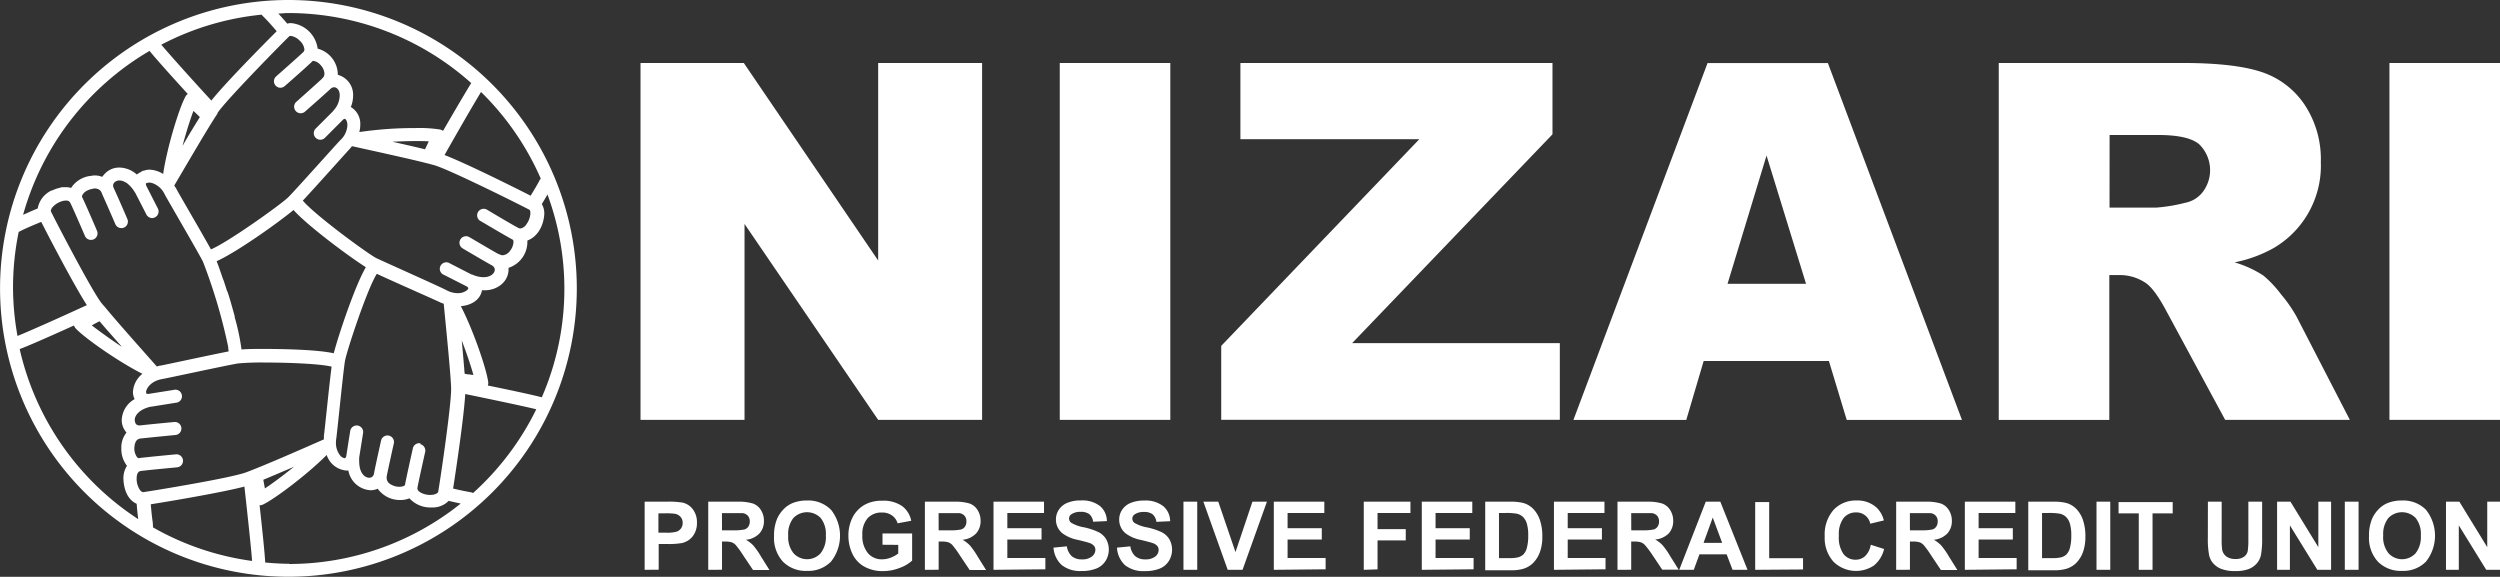 <svg id="Layer_1" data-name="Layer 1" xmlns="http://www.w3.org/2000/svg" viewBox="0 0 443 102.21"><rect x="0" y="0" width="443" height="102.21" fill="#333333" stroke="none"/><defs><style>.cls-1{fill:#fff;}</style></defs><title>npfcu-website-logo-white</title><path class="cls-1" d="M142,44.56H160.3l23.81,35v-35h18.42v63.24H184.11L160.43,73.08v34.72H142Z" transform="translate(-28.5 -33.4)"/><path class="cls-1" d="M216.29,44.56h19.59v63.24H216.29Z" transform="translate(-28.5 -33.4)"/><path class="cls-1" d="M248.3,44.56h55.3V57.2l-35.5,37H304.9v13.59h-60V94.69L280,58.07H248.3Z" transform="translate(-28.5 -33.4)"/><path class="cls-1" d="M352.58,97.37H330.39l-3.08,10.44h-20l23.77-63.24h21.32l23.76,63.24H355.74Zm-4.05-13.68-7-22.73-6.91,22.73Z" transform="translate(-28.5 -33.4)"/><path class="cls-1" d="M382.68,107.81V44.56h32.57q9.06,0,13.85,1.55a14.75,14.75,0,0,1,7.72,5.76,17.47,17.47,0,0,1,2.93,10.25,16.91,16.91,0,0,1-8.42,15.27,23.6,23.6,0,0,1-6.86,2.5,19.46,19.46,0,0,1,5.09,2.33,19.68,19.68,0,0,1,3.13,3.32,24.9,24.9,0,0,1,2.74,3.93l9.46,18.33H422.8L412.36,88.48q-2-3.75-3.54-4.87A8.2,8.2,0,0,0,404,82.14h-1.73v25.67Zm19.63-37.62h8.24a29.43,29.43,0,0,0,5.18-.86,5.16,5.16,0,0,0,3.17-2,6.41,6.41,0,0,0-.71-8.37q-1.94-1.64-7.29-1.64h-8.58Z" transform="translate(-28.5 -33.4)"/><path class="cls-1" d="M451.91,44.56H471.5v63.24H451.91Z" transform="translate(-28.5 -33.4)"/><path class="cls-1" d="M142.73,134.37V122.3h3.91a14.19,14.19,0,0,1,2.9.18,3.17,3.17,0,0,1,1.74,1.18A3.75,3.75,0,0,1,152,126a3.94,3.94,0,0,1-.4,1.87,3.31,3.31,0,0,1-1,1.19,3.53,3.53,0,0,1-1.26.57,13.9,13.9,0,0,1-2.53.17h-1.59v4.55Zm2.44-10v3.42h1.33a6.3,6.3,0,0,0,1.93-.19,1.6,1.6,0,0,0,.76-.59,1.62,1.62,0,0,0,.28-.94,1.56,1.56,0,0,0-.39-1.09,1.69,1.69,0,0,0-1-.54,11.73,11.73,0,0,0-1.75-.08Z" transform="translate(-28.5 -33.4)"/><path class="cls-1" d="M154,134.37V122.3h5.13a8.78,8.78,0,0,1,2.81.33,2.77,2.77,0,0,1,1.4,1.16,3.48,3.48,0,0,1,.53,1.9,3.22,3.22,0,0,1-.8,2.24,3.84,3.84,0,0,1-2.39,1.12,5.69,5.69,0,0,1,1.3,1,13.76,13.76,0,0,1,1.39,2l1.47,2.35h-2.91l-1.76-2.63a17,17,0,0,0-1.28-1.77,1.87,1.87,0,0,0-.73-.5,4,4,0,0,0-1.23-.14h-.49v5Zm2.44-7h1.8a9.3,9.3,0,0,0,2.19-.15,1.31,1.31,0,0,0,.68-.51,1.57,1.57,0,0,0,.25-.91,1.45,1.45,0,0,0-.33-1,1.49,1.49,0,0,0-.92-.47q-.3,0-1.78,0h-1.9Z" transform="translate(-28.5 -33.4)"/><path class="cls-1" d="M165.66,128.41a7.67,7.67,0,0,1,.55-3.1,5.67,5.67,0,0,1,1.12-1.65,4.7,4.7,0,0,1,1.56-1.09,6.63,6.63,0,0,1,2.6-.48,5.66,5.66,0,0,1,4.27,1.65,7.39,7.39,0,0,1,0,9.17,5.62,5.62,0,0,1-4.25,1.65,5.68,5.68,0,0,1-4.28-1.64A6.23,6.23,0,0,1,165.66,128.41Zm2.51-.08a4.52,4.52,0,0,0,.95,3.11,3.25,3.25,0,0,0,4.79,0,4.61,4.61,0,0,0,.93-3.15,4.54,4.54,0,0,0-.91-3.1,3.37,3.37,0,0,0-4.84,0A4.56,4.56,0,0,0,168.17,128.32Z" transform="translate(-28.5 -33.4)"/><path class="cls-1" d="M184.88,129.93v-2h5.25v4.81a6.61,6.61,0,0,1-2.22,1.3,8.08,8.08,0,0,1-2.94.56,6.6,6.6,0,0,1-3.3-.79,5,5,0,0,1-2.12-2.27,7.33,7.33,0,0,1-.71-3.21,7,7,0,0,1,.79-3.35,5.32,5.32,0,0,1,2.31-2.25,6.24,6.24,0,0,1,2.89-.6,5.77,5.77,0,0,1,3.51.94,4.26,4.26,0,0,1,1.63,2.61l-2.42.45a2.55,2.55,0,0,0-1-1.4,2.9,2.9,0,0,0-1.76-.51,3.3,3.3,0,0,0-2.54,1,4.26,4.26,0,0,0-.94,3,4.72,4.72,0,0,0,1,3.22,3.19,3.19,0,0,0,2.5,1.07,4.19,4.19,0,0,0,1.54-.3,5.27,5.27,0,0,0,1.32-.73v-1.53Z" transform="translate(-28.5 -33.4)"/><path class="cls-1" d="M192.39,134.37V122.3h5.13a8.78,8.78,0,0,1,2.81.33,2.77,2.77,0,0,1,1.4,1.16,3.48,3.48,0,0,1,.53,1.9,3.22,3.22,0,0,1-.8,2.24,3.84,3.84,0,0,1-2.39,1.12,5.69,5.69,0,0,1,1.3,1,13.76,13.76,0,0,1,1.39,2l1.47,2.35h-2.91l-1.76-2.63a17,17,0,0,0-1.28-1.77,1.87,1.87,0,0,0-.73-.5,4,4,0,0,0-1.23-.14h-.49v5Zm2.44-7h1.8a9.3,9.3,0,0,0,2.19-.15,1.31,1.31,0,0,0,.68-.51,1.57,1.57,0,0,0,.25-.91,1.45,1.45,0,0,0-.33-1,1.49,1.49,0,0,0-.92-.47q-.3,0-1.78,0h-1.9Z" transform="translate(-28.5 -33.4)"/><path class="cls-1" d="M204.55,134.37V122.3h8.95v2H207V127h6.06v2H207v3.28h6.74v2Z" transform="translate(-28.5 -33.4)"/><path class="cls-1" d="M215.18,130.44l2.37-.23a2.89,2.89,0,0,0,.87,1.75,2.63,2.63,0,0,0,1.77.56A2.71,2.71,0,0,0,222,132a1.48,1.48,0,0,0,.6-1.16,1.1,1.1,0,0,0-.25-.73,2,2,0,0,0-.88-.52q-.43-.15-2-.53a6.61,6.61,0,0,1-2.75-1.19,3.14,3.14,0,0,1-1.11-2.43,3.1,3.1,0,0,1,.52-1.72,3.27,3.27,0,0,1,1.51-1.22,6,6,0,0,1,2.37-.42,5.09,5.09,0,0,1,3.42,1,3.51,3.51,0,0,1,1.21,2.66l-2.44.11a2.07,2.07,0,0,0-.67-1.34,2.46,2.46,0,0,0-1.54-.41,2.78,2.78,0,0,0-1.66.44.88.88,0,0,0-.39.75.93.93,0,0,0,.36.73,6.4,6.4,0,0,0,2.24.81,11.81,11.81,0,0,1,2.63.87,3.39,3.39,0,0,1,1.33,1.23,3.8,3.8,0,0,1-.09,3.86,3.45,3.45,0,0,1-1.63,1.35,6.84,6.84,0,0,1-2.63.44,5.23,5.23,0,0,1-3.52-1.06A4.6,4.6,0,0,1,215.18,130.44Z" transform="translate(-28.5 -33.4)"/><path class="cls-1" d="M226.43,130.44l2.37-.23a2.89,2.89,0,0,0,.87,1.75,2.63,2.63,0,0,0,1.77.56,2.71,2.71,0,0,0,1.77-.5,1.48,1.48,0,0,0,.6-1.16,1.1,1.1,0,0,0-.25-.73,2,2,0,0,0-.88-.52q-.43-.15-2-.53a6.61,6.61,0,0,1-2.75-1.19,3.14,3.14,0,0,1-1.11-2.43,3.1,3.1,0,0,1,.52-1.72,3.27,3.27,0,0,1,1.51-1.22,6,6,0,0,1,2.37-.42,5.09,5.09,0,0,1,3.42,1,3.51,3.51,0,0,1,1.21,2.66l-2.44.11a2.07,2.07,0,0,0-.67-1.34,2.46,2.46,0,0,0-1.54-.41,2.78,2.78,0,0,0-1.66.44.88.88,0,0,0-.39.75.93.93,0,0,0,.36.73,6.4,6.4,0,0,0,2.24.81,11.81,11.81,0,0,1,2.63.87,3.39,3.39,0,0,1,1.33,1.23,3.8,3.8,0,0,1-.09,3.86,3.45,3.45,0,0,1-1.63,1.35,6.84,6.84,0,0,1-2.63.44,5.23,5.23,0,0,1-3.52-1.06A4.6,4.6,0,0,1,226.43,130.44Z" transform="translate(-28.5 -33.4)"/><path class="cls-1" d="M238.21,134.37V122.3h2.44v12.07Z" transform="translate(-28.5 -33.4)"/><path class="cls-1" d="M246.05,134.37l-4.31-12.07h2.64l3.05,8.93,3-8.93H253l-4.32,12.07Z" transform="translate(-28.5 -33.4)"/><path class="cls-1" d="M254.22,134.37V122.3h8.95v2h-6.51V127h6.06v2h-6.06v3.28h6.74v2Z" transform="translate(-28.5 -33.4)"/><path class="cls-1" d="M270.16,134.37V122.3h8.27v2H272.6v2.86h5v2h-5v5.13Z" transform="translate(-28.5 -33.4)"/><path class="cls-1" d="M280.44,134.37V122.3h8.95v2h-6.51V127h6.06v2h-6.06v3.28h6.74v2Z" transform="translate(-28.5 -33.4)"/><path class="cls-1" d="M291.68,122.3h4.45a8.7,8.7,0,0,1,2.3.23,4,4,0,0,1,1.82,1.11,5.27,5.27,0,0,1,1.15,2,8.9,8.9,0,0,1,.4,2.85,7.93,7.93,0,0,1-.37,2.57,5.33,5.33,0,0,1-1.29,2.13,4.29,4.29,0,0,1-1.71,1,7.38,7.38,0,0,1-2.16.26h-4.59Zm2.44,2v8h1.82a6.63,6.63,0,0,0,1.47-.12,2.25,2.25,0,0,0,1-.5,2.56,2.56,0,0,0,.64-1.16,7.88,7.88,0,0,0,.25-2.21,7.22,7.22,0,0,0-.25-2.15,2.76,2.76,0,0,0-.69-1.17,2.32,2.32,0,0,0-1.13-.57,11.07,11.07,0,0,0-2-.12Z" transform="translate(-28.5 -33.4)"/><path class="cls-1" d="M303.86,134.37V122.3h8.95v2H306.3V127h6.06v2H306.3v3.28H313v2Z" transform="translate(-28.5 -33.4)"/><path class="cls-1" d="M315.12,134.37V122.3h5.13a8.78,8.78,0,0,1,2.81.33,2.77,2.77,0,0,1,1.4,1.16,3.48,3.48,0,0,1,.53,1.9,3.22,3.22,0,0,1-.8,2.24A3.84,3.84,0,0,1,321.8,129a5.69,5.69,0,0,1,1.3,1,13.76,13.76,0,0,1,1.39,2l1.47,2.35h-2.91l-1.76-2.63A17,17,0,0,0,320,130a1.87,1.87,0,0,0-.73-.5,4,4,0,0,0-1.23-.14h-.49v5Zm2.44-7h1.8a9.3,9.3,0,0,0,2.19-.15,1.31,1.31,0,0,0,.68-.51,1.57,1.57,0,0,0,.25-.91,1.45,1.45,0,0,0-.33-1,1.49,1.49,0,0,0-.92-.47q-.3,0-1.78,0h-1.9Z" transform="translate(-28.5 -33.4)"/><path class="cls-1" d="M338.16,134.37h-2.65l-1.05-2.74h-4.82l-1,2.74h-2.58l4.7-12.07h2.58Zm-4.49-4.77L332,125.11l-1.63,4.48Z" transform="translate(-28.5 -33.4)"/><path class="cls-1" d="M339.52,134.37v-12H342v9.94H348v2Z" transform="translate(-28.5 -33.4)"/><path class="cls-1" d="M360,129.93l2.36.75a5.3,5.3,0,0,1-1.81,2.93,5.69,5.69,0,0,1-7.16-.68,6.28,6.28,0,0,1-1.55-4.49,6.6,6.6,0,0,1,1.56-4.68,5.34,5.34,0,0,1,4.09-1.67,5,5,0,0,1,3.6,1.31,4.76,4.76,0,0,1,1.23,2.22l-2.41.58a2.49,2.49,0,0,0-2.54-2,2.75,2.75,0,0,0-2.18,1,4.72,4.72,0,0,0-.84,3.12,5.06,5.06,0,0,0,.82,3.26,2.67,2.67,0,0,0,2.14,1,2.44,2.44,0,0,0,1.67-.62A3.59,3.59,0,0,0,360,129.93Z" transform="translate(-28.5 -33.4)"/><path class="cls-1" d="M364.5,134.37V122.3h5.13a8.78,8.78,0,0,1,2.81.33,2.77,2.77,0,0,1,1.4,1.16,3.48,3.48,0,0,1,.53,1.9,3.22,3.22,0,0,1-.8,2.24,3.83,3.83,0,0,1-2.39,1.12,5.69,5.69,0,0,1,1.3,1,13.76,13.76,0,0,1,1.39,2l1.47,2.35h-2.91l-1.76-2.63a17,17,0,0,0-1.28-1.77,1.87,1.87,0,0,0-.73-.5,4,4,0,0,0-1.23-.14h-.49v5Zm2.44-7h1.8a9.3,9.3,0,0,0,2.19-.15,1.31,1.31,0,0,0,.68-.51,1.57,1.57,0,0,0,.25-.91,1.45,1.45,0,0,0-.33-1,1.49,1.49,0,0,0-.92-.47q-.3,0-1.78,0h-1.9Z" transform="translate(-28.5 -33.4)"/><path class="cls-1" d="M376.67,134.37V122.3h8.95v2h-6.51V127h6.06v2h-6.06v3.28h6.74v2Z" transform="translate(-28.5 -33.4)"/><path class="cls-1" d="M387.91,122.3h4.45a8.71,8.71,0,0,1,2.3.23,4,4,0,0,1,1.82,1.11,5.27,5.27,0,0,1,1.15,2,8.9,8.9,0,0,1,.4,2.85,7.93,7.93,0,0,1-.37,2.57,5.32,5.32,0,0,1-1.29,2.13,4.29,4.29,0,0,1-1.71,1,7.38,7.38,0,0,1-2.16.26h-4.59Zm2.44,2v8h1.82a6.64,6.64,0,0,0,1.47-.12,2.25,2.25,0,0,0,1-.5,2.56,2.56,0,0,0,.64-1.16,7.88,7.88,0,0,0,.25-2.21,7.22,7.22,0,0,0-.25-2.15,2.76,2.76,0,0,0-.69-1.17,2.32,2.32,0,0,0-1.13-.57,11,11,0,0,0-2-.12Z" transform="translate(-28.5 -33.4)"/><path class="cls-1" d="M400,134.37V122.3h2.44v12.07Z" transform="translate(-28.5 -33.4)"/><path class="cls-1" d="M407.49,134.37v-10h-3.58v-2h9.59v2h-3.57v10Z" transform="translate(-28.5 -33.4)"/><path class="cls-1" d="M419.74,122.3h2.44v6.54a13.51,13.51,0,0,0,.09,2A2,2,0,0,0,423,132a2.6,2.6,0,0,0,1.61.45,2.45,2.45,0,0,0,1.56-.42,1.68,1.68,0,0,0,.63-1,13.59,13.59,0,0,0,.11-2V122.3h2.44v6.34a16.28,16.28,0,0,1-.2,3.07,3.4,3.4,0,0,1-.73,1.51,3.68,3.68,0,0,1-1.42,1,6.18,6.18,0,0,1-2.32.37,6.68,6.68,0,0,1-2.62-.4,3.75,3.75,0,0,1-1.41-1,3.32,3.32,0,0,1-.68-1.34,14.63,14.63,0,0,1-.24-3.06Z" transform="translate(-28.5 -33.4)"/><path class="cls-1" d="M432,134.37V122.3h2.37l4.94,8.06V122.3h2.26v12.07h-2.44l-4.86-7.87v7.87Z" transform="translate(-28.5 -33.4)"/><path class="cls-1" d="M444,134.37V122.3h2.44v12.07Z" transform="translate(-28.5 -33.4)"/><path class="cls-1" d="M448.29,128.41a7.67,7.67,0,0,1,.55-3.1,5.68,5.68,0,0,1,1.12-1.65,4.7,4.7,0,0,1,1.56-1.09,6.63,6.63,0,0,1,2.6-.48,5.66,5.66,0,0,1,4.27,1.65,7.39,7.39,0,0,1,0,9.17,5.62,5.62,0,0,1-4.25,1.65,5.68,5.68,0,0,1-4.28-1.64A6.23,6.23,0,0,1,448.29,128.41Zm2.51-.08a4.52,4.52,0,0,0,.95,3.11,3.25,3.25,0,0,0,4.79,0,4.61,4.61,0,0,0,.93-3.15,4.54,4.54,0,0,0-.91-3.1,3.37,3.37,0,0,0-4.84,0A4.56,4.56,0,0,0,450.81,128.32Z" transform="translate(-28.5 -33.4)"/><path class="cls-1" d="M461.93,134.37V122.3h2.37l4.94,8.06V122.3h2.26v12.07h-2.44l-4.86-7.87v7.87Z" transform="translate(-28.5 -33.4)"/><path class="cls-1" d="M79.61,33.4a51.1,51.1,0,1,0,51.1,51.1,51.11,51.11,0,0,0-51.1-51.1m44.72,31.66a1,1,0,0,0-.18.22h0c-.41.81-1,1.78-1.62,2.8-2.93-1.49-11.38-5.71-15.26-7.21,2.73-4.82,5.26-9.19,6.47-11.17a48.88,48.88,0,0,1,10.59,15.36m-10.7,7.49s4.53,2.69,5.71,3.31c.08.06.14.11.15.44a2.73,2.73,0,0,1-.64,1.58,1.74,1.74,0,0,1-1.27.75,1.26,1.26,0,0,1-.66-.21l-.1,0c-1.51-.85-5.14-3-5.15-3a1.15,1.15,0,1,0-1.18,2s3.64,2.16,5.25,3.05a.9.9,0,0,1,.44.72c0,.48-.51,1.31-2,1.33a4.89,4.89,0,0,1-2-.47l-.11,0-3.89-2a1.15,1.15,0,1,0-1,2.06l4.09,2.08c.21.18.2.26.21.27s0,.24-.37.47a2.64,2.64,0,0,1-1.51.42,4.27,4.27,0,0,1-1.94-.5C106.82,84.36,97,80,95.21,79.15c-1.33-.63-10.94-7.66-13.05-10.2,2.45-2.63,7.85-8.69,8.3-9.15a6.35,6.35,0,0,0,.41-.5c4.81,1.07,11.61,2.54,14.54,3.36,2.57.7,15.37,7.09,16.88,7.9.07,0,.19.13.2.62a3.54,3.54,0,0,1-.66,1.89,1.61,1.61,0,0,1-1.13.82.85.85,0,0,1-.28-.07c-1-.49-5.62-3.26-5.62-3.26a1.15,1.15,0,1,0-1.18,2m-10.58,39.4a1.16,1.16,0,0,0-1.38.88s-1.16,5.16-1.39,6.46c0,.1-.24.34-1,.36a3,3,0,0,1-1.63-.49,1.24,1.24,0,0,1-.62-1,1.28,1.28,0,0,1,0-.29v0s0,0,0-.06c.32-1.64,1.28-5.89,1.28-5.9a1.16,1.16,0,0,0-2.26-.51s-.94,4.17-1.29,6a.82.82,0,0,1-.82.65c-.62,0-1.75-.6-1.78-2.85a4.84,4.84,0,0,1,0-.64,1,1,0,0,0,0-.11l.69-4.33a1.15,1.15,0,0,0-2.28-.36s-.45,2.8-.71,4.51c-.15.36-.18.28-.26.32a1.32,1.32,0,0,1-.9-.61,3.47,3.47,0,0,1-.66-2.13,4.48,4.48,0,0,1,.06-.76c.15-1,1.21-11.67,1.52-13.62.19-1.46,3.9-12.77,5.66-15.56,3.25,1.51,10.69,4.78,11.26,5.07.2.1.4.15.6.23.47,4.9,1.18,11.84,1.31,14.88,0,.05,0,.13,0,.22,0,3.24-2,16.61-2.3,18.27,0,.08-.38.51-1.42.51a3.49,3.49,0,0,1-1.72-.44c-.43-.27-.53-.48-.54-.76h0a0,0,0,0,0,0,0c.15-.94,1.38-6.41,1.38-6.41a1.17,1.17,0,0,0-.88-1.39M46.88,87.58l-.38-.46c-1.67-2.08-8.27-14.77-9-16.31a.28.28,0,0,1,0-.06.18.18,0,0,1,0,0,1.44,1.44,0,0,1,.48-.81,2.89,2.89,0,0,1,.33-.29,3.82,3.82,0,0,1,.95-.52,2.6,2.6,0,0,1,.91-.19c.44,0,.59.1.77.37h0l.09.18,0,0c.62,1.3,2.52,5.71,2.52,5.72a1.16,1.16,0,0,0,1.07.7,1.18,1.18,0,0,0,.46-.09,1.16,1.16,0,0,0,.61-1.52s-2-4.7-2.65-6l0-.07a.26.26,0,0,1,0-.07c0-.09.13-.47.61-.81a3,3,0,0,1,1.16-.47,2.45,2.45,0,0,1,.48-.09,2.08,2.08,0,0,1,.58.11,1.15,1.15,0,0,1,.65.68s0,.07.07.1l0,.09c.74,1.62,2.35,5.35,2.35,5.35a1.16,1.16,0,0,0,1.07.7,1.18,1.18,0,0,0,.46-.09,1.16,1.16,0,0,0,.6-1.52s-1.68-3.92-2.46-5.58a1.6,1.6,0,0,1-.07-.35.81.81,0,0,1,.23-.55,1.27,1.27,0,0,1,.91-.35,2,2,0,0,1,.51.08l.24.09.31.15a3.1,3.1,0,0,1,.36.24l.21.19a4.88,4.88,0,0,1,.43.43,6.09,6.09,0,0,1,.63.87s0,.05.07.08l2,3.9a1.15,1.15,0,0,0,1,.63,1.13,1.13,0,0,0,.53-.13,1.16,1.16,0,0,0,.51-1.55l-2.07-4.06a1.51,1.51,0,0,1-.06-.25c0-.09,0-.14.07-.18a1.48,1.48,0,0,1,.52-.12,2.27,2.27,0,0,1,.75.17h0a3.81,3.81,0,0,1,2,1.93c.42.81,5.41,9.35,6.62,11.62h0c.05.1.11.2.15.28a96.38,96.38,0,0,1,4.48,15.14.8.8,0,0,1,0,.08c0,.23.05.42.07.6v.1c-3.52.69-11.45,2.42-12.09,2.52-.22,0-.42.1-.63.15-3.08-3.48-7.35-8.26-9.41-10.79M50,94.8C48,93.47,46,92,44.76,91.06l.72-.4.66-.34,0,0c.53.63,1.1,1.3,1.73,2l.34.39,1.54,1.75.27.3m17-41.31c1.46-2.23,11.49-12.42,12.73-13.61.06-.05.08-.07.24-.08a2.69,2.69,0,0,1,1.59.82,2.46,2.46,0,0,1,.86,1.56.67.67,0,0,1-.18.47c-.75.74-4.84,4.33-4.84,4.34a1.15,1.15,0,0,0,.76,2,1.18,1.18,0,0,0,.77-.29s4-3.49,4.91-4.41a.24.24,0,0,1,.18-.06,2,2,0,0,1,1.24.71,2.39,2.39,0,0,1,.71,1.53,1.1,1.1,0,0,1-.42.89h0l0,0a.51.51,0,0,0-.06.08c-1.27,1.17-4.45,4-4.45,4a1.16,1.16,0,1,0,1.53,1.74s3.23-2.83,4.56-4.07a1,1,0,0,1,.55-.21c.42,0,1,.42,1,1.45A4,4,0,0,1,87.58,53a.64.64,0,0,0-.06.1l-3.08,3.08a1.16,1.16,0,0,0,0,1.64,1.14,1.14,0,0,0,.82.34,1.16,1.16,0,0,0,.82-.34l3.22-3.23a.86.86,0,0,1,.31-.14s.43.15.45,1.13a3.81,3.81,0,0,1-1.23,2.63c-.68.68-7.83,8.72-9.22,10.11-1,1.07-10.67,8-13.73,9.27C64.12,74.41,60,67.4,59.73,66.82a5.89,5.89,0,0,0-.36-.53c2.5-4.24,6-10.27,7.7-12.81m-6.22,5.74c.63-2.37,1.37-4.7,1.93-6.17l.6.57c.22.21.4.39.53.53-.9,1.45-2,3.23-3.05,5.08M68.74,85l-.05-.15c-.2-.63-.39-1.23-.58-1.8L68,82.81c-.2-.59-.38-1.12-.56-1.62L67.38,81c-.18-.51-.35-.95-.49-1.32v0c3.47-1.53,11-6.88,13.62-9.07,2.51,2.82,9.91,8.3,12.82,10.14C91.42,84,88.5,92.71,87.64,96c-2.64-.59-8-.76-12.2-.77-1.72,0-3.15,0-4.14.1a40.75,40.75,0,0,0-1.21-5.72l0-.18q-.28-1-.59-2.1l-.08-.28c-.2-.69-.41-1.38-.62-2M98,58.52c1.46-.08,2.92-.12,4.19-.12.85,0,1.64,0,2.29.05l-.35.74c-.13.28-.24.5-.33.66-1.66-.41-3.7-.87-5.8-1.34M79.61,35.71A48.65,48.65,0,0,1,112,48.12c-1,1.62-2.83,4.74-5,8.48a1.14,1.14,0,0,0-.46-.24,23.55,23.55,0,0,0-4.37-.27,68.26,68.26,0,0,0-10,.71,5.19,5.19,0,0,0,.17-1.26,3.47,3.47,0,0,0-1.68-3.18,5.16,5.16,0,0,0,.41-2,3.66,3.66,0,0,0-2.71-3.7c0-.06,0-.12,0-.19a4.8,4.8,0,0,0-3.57-4.45A5.22,5.22,0,0,0,80,37.49a2.71,2.71,0,0,0-.6.1c-.55-.65-1.07-1.24-1.58-1.79.58,0,1.15-.09,1.74-.09M74.86,36a6.53,6.53,0,0,0,.5.53h0c.64.65,1.39,1.48,2.17,2.4-2.31,2.32-9,9.06-11.58,12.29-4-4.36-7.52-8.3-8.87-9.9A48.52,48.52,0,0,1,74.86,36M55,42.42c1.12,1.39,3.66,4.21,6.78,7.64a1.14,1.14,0,0,0-.37.37c-1.1,1.9-3.31,9.06-4,13.8a4.83,4.83,0,0,0-2.49-.77,3.19,3.19,0,0,0-.87.17,2.46,2.46,0,0,0-.29.06,3.37,3.37,0,0,0-.36.23,2.92,2.92,0,0,0-.65.41,4.79,4.79,0,0,0-3.1-1.24,4,4,0,0,0-.92.11,3.51,3.51,0,0,0-1.82,1.17,3.58,3.58,0,0,0-.3.37,3.54,3.54,0,0,0-1.4-.25c-.14,0-.28,0-.42.06A4.74,4.74,0,0,0,41.1,66.7a3.12,3.12,0,0,0-1-.13l-.36,0c-.16,0-.32,0-.49.06s-.32.08-.47.13-.23.05-.35.1a6.94,6.94,0,0,0-.66.28l-.11,0a4.38,4.38,0,0,0-2.48,3.2c-.95.39-1.8.77-2.59,1.13A48.86,48.86,0,0,1,55,42.42M30.81,84.5a49.07,49.07,0,0,1,1-10c1-.53,2.42-1.14,4-1.78,1.52,3,5.84,11.28,8.08,14.75C38.39,90,33.4,92.21,31.6,92.93a49,49,0,0,1-.79-8.43m1.24,10.73c1.57-.58,5.16-2.17,9.57-4.16a1.11,1.11,0,0,0,.24.47c1.46,1.63,7.59,5.95,11.88,8.1a4.38,4.38,0,0,0-1.68,3.21,2.74,2.74,0,0,0,.3,1.27,4.45,4.45,0,0,0-2.29,3.73,3.3,3.3,0,0,0,.85,2.2,4.19,4.19,0,0,0-.92,2.79,4.85,4.85,0,0,0,1,3.1,4.11,4.11,0,0,0-.63,2.34c.06,1.67.66,3.66,2.35,4.39.07,1,.17,1.88.27,2.72a48.83,48.83,0,0,1-21-30.13M53.79,120.6c-.06,0-.31-.08-.61-.56a3.67,3.67,0,0,1-.47-1.79c0-.94.29-1.3.69-1.38,1-.15,6.47-.66,6.48-.66a1.15,1.15,0,0,0-.21-2.3s-5.28.49-6.58.67c-.08,0-.21,0-.43-.36a2.78,2.78,0,0,1-.36-1.41c.07-1.07.36-1.65,1.25-1.73a.82.82,0,0,0,.13,0c1.72-.2,5.91-.59,5.92-.6a1.15,1.15,0,0,0-.22-2.3s-4.3.4-6.1.61c-.64,0-.85-.34-.9-.94s.54-1.87,2.85-2.39l.1,0,4.32-.69a1.16,1.16,0,1,0-.36-2.28l-4.52.72c-.47-.08-.29,0-.39-.31,0-.57.79-2,2.91-2.34.94-.16,11.47-2.45,13.41-2.76a46.67,46.67,0,0,1,4.75-.16c4.13,0,9.77.22,11.81.73C86.81,101.88,86,110,85.9,110.6a5.44,5.44,0,0,0,0,.65c-4.52,2-10.88,4.77-13.72,5.82-2.5,1-16.6,3.3-18.3,3.54h0m26.74-4.52c-1.91,1.54-3.87,3-5.18,3.86-.12-.66-.23-1.21-.28-1.54,1.58-.65,3.48-1.46,5.46-2.31m-25,10.77-.05-.89c-.14-.9-.25-2-.35-3.22,3.26-.52,12.58-2.08,16.59-3.14.65,5.82,1.2,11,1.36,13.18a48.55,48.55,0,0,1-17.55-5.94m24.12,6.44c-1.43,0-2.84-.1-4.24-.22-.1-1.72-.49-5.55-1-10.15l.07,0a1.17,1.17,0,0,0,.45-.09c2-.89,8-5.41,11.37-8.82a4,4,0,0,0,3.41,2.75,2,2,0,0,0,.43,0,4.24,4.24,0,0,0,3.9,3.5,3,3,0,0,0,1.3-.27,4.8,4.8,0,0,0,4,2,4.08,4.08,0,0,0,1.62-.3,5,5,0,0,0,3.9,1.62h0a4,4,0,0,0,3.06-1.17q1.12.27,2.13.48a48.66,48.66,0,0,1-30.41,10.71m32.57-12.58a1.25,1.25,0,0,0-.35-.13h0c-.9-.15-2-.38-3.16-.66.51-3.24,1.91-12.63,2.15-16.75,5.39,1.11,10.3,2.15,12.59,2.7a48.9,48.9,0,0,1-11.21,14.85m-2-27.05c.88,2.29,1.65,4.61,2.07,6.13l-.82-.11c-.3,0-.56-.08-.74-.12-.13-1.7-.31-3.77-.51-5.91m4.62,8a1.18,1.18,0,0,0,.08-.52c-.23-2.19-2.65-9.29-4.86-13.54,1.85-.14,3.46-1.12,3.74-2.81h.45c2.44,0,4.25-1.66,4.26-3.64a3.11,3.11,0,0,0,0-.34,4.82,4.82,0,0,0,3.34-4.5,2.53,2.53,0,0,0,0-.34c2-.73,2.94-2.94,3-4.79a3.24,3.24,0,0,0-.44-1.67c.36-.59.7-1.16,1-1.7a48.17,48.17,0,0,1-1,35.94c-1.86-.48-5.38-1.23-9.62-2.1" transform="translate(-28.5 -33.4)"/></svg>